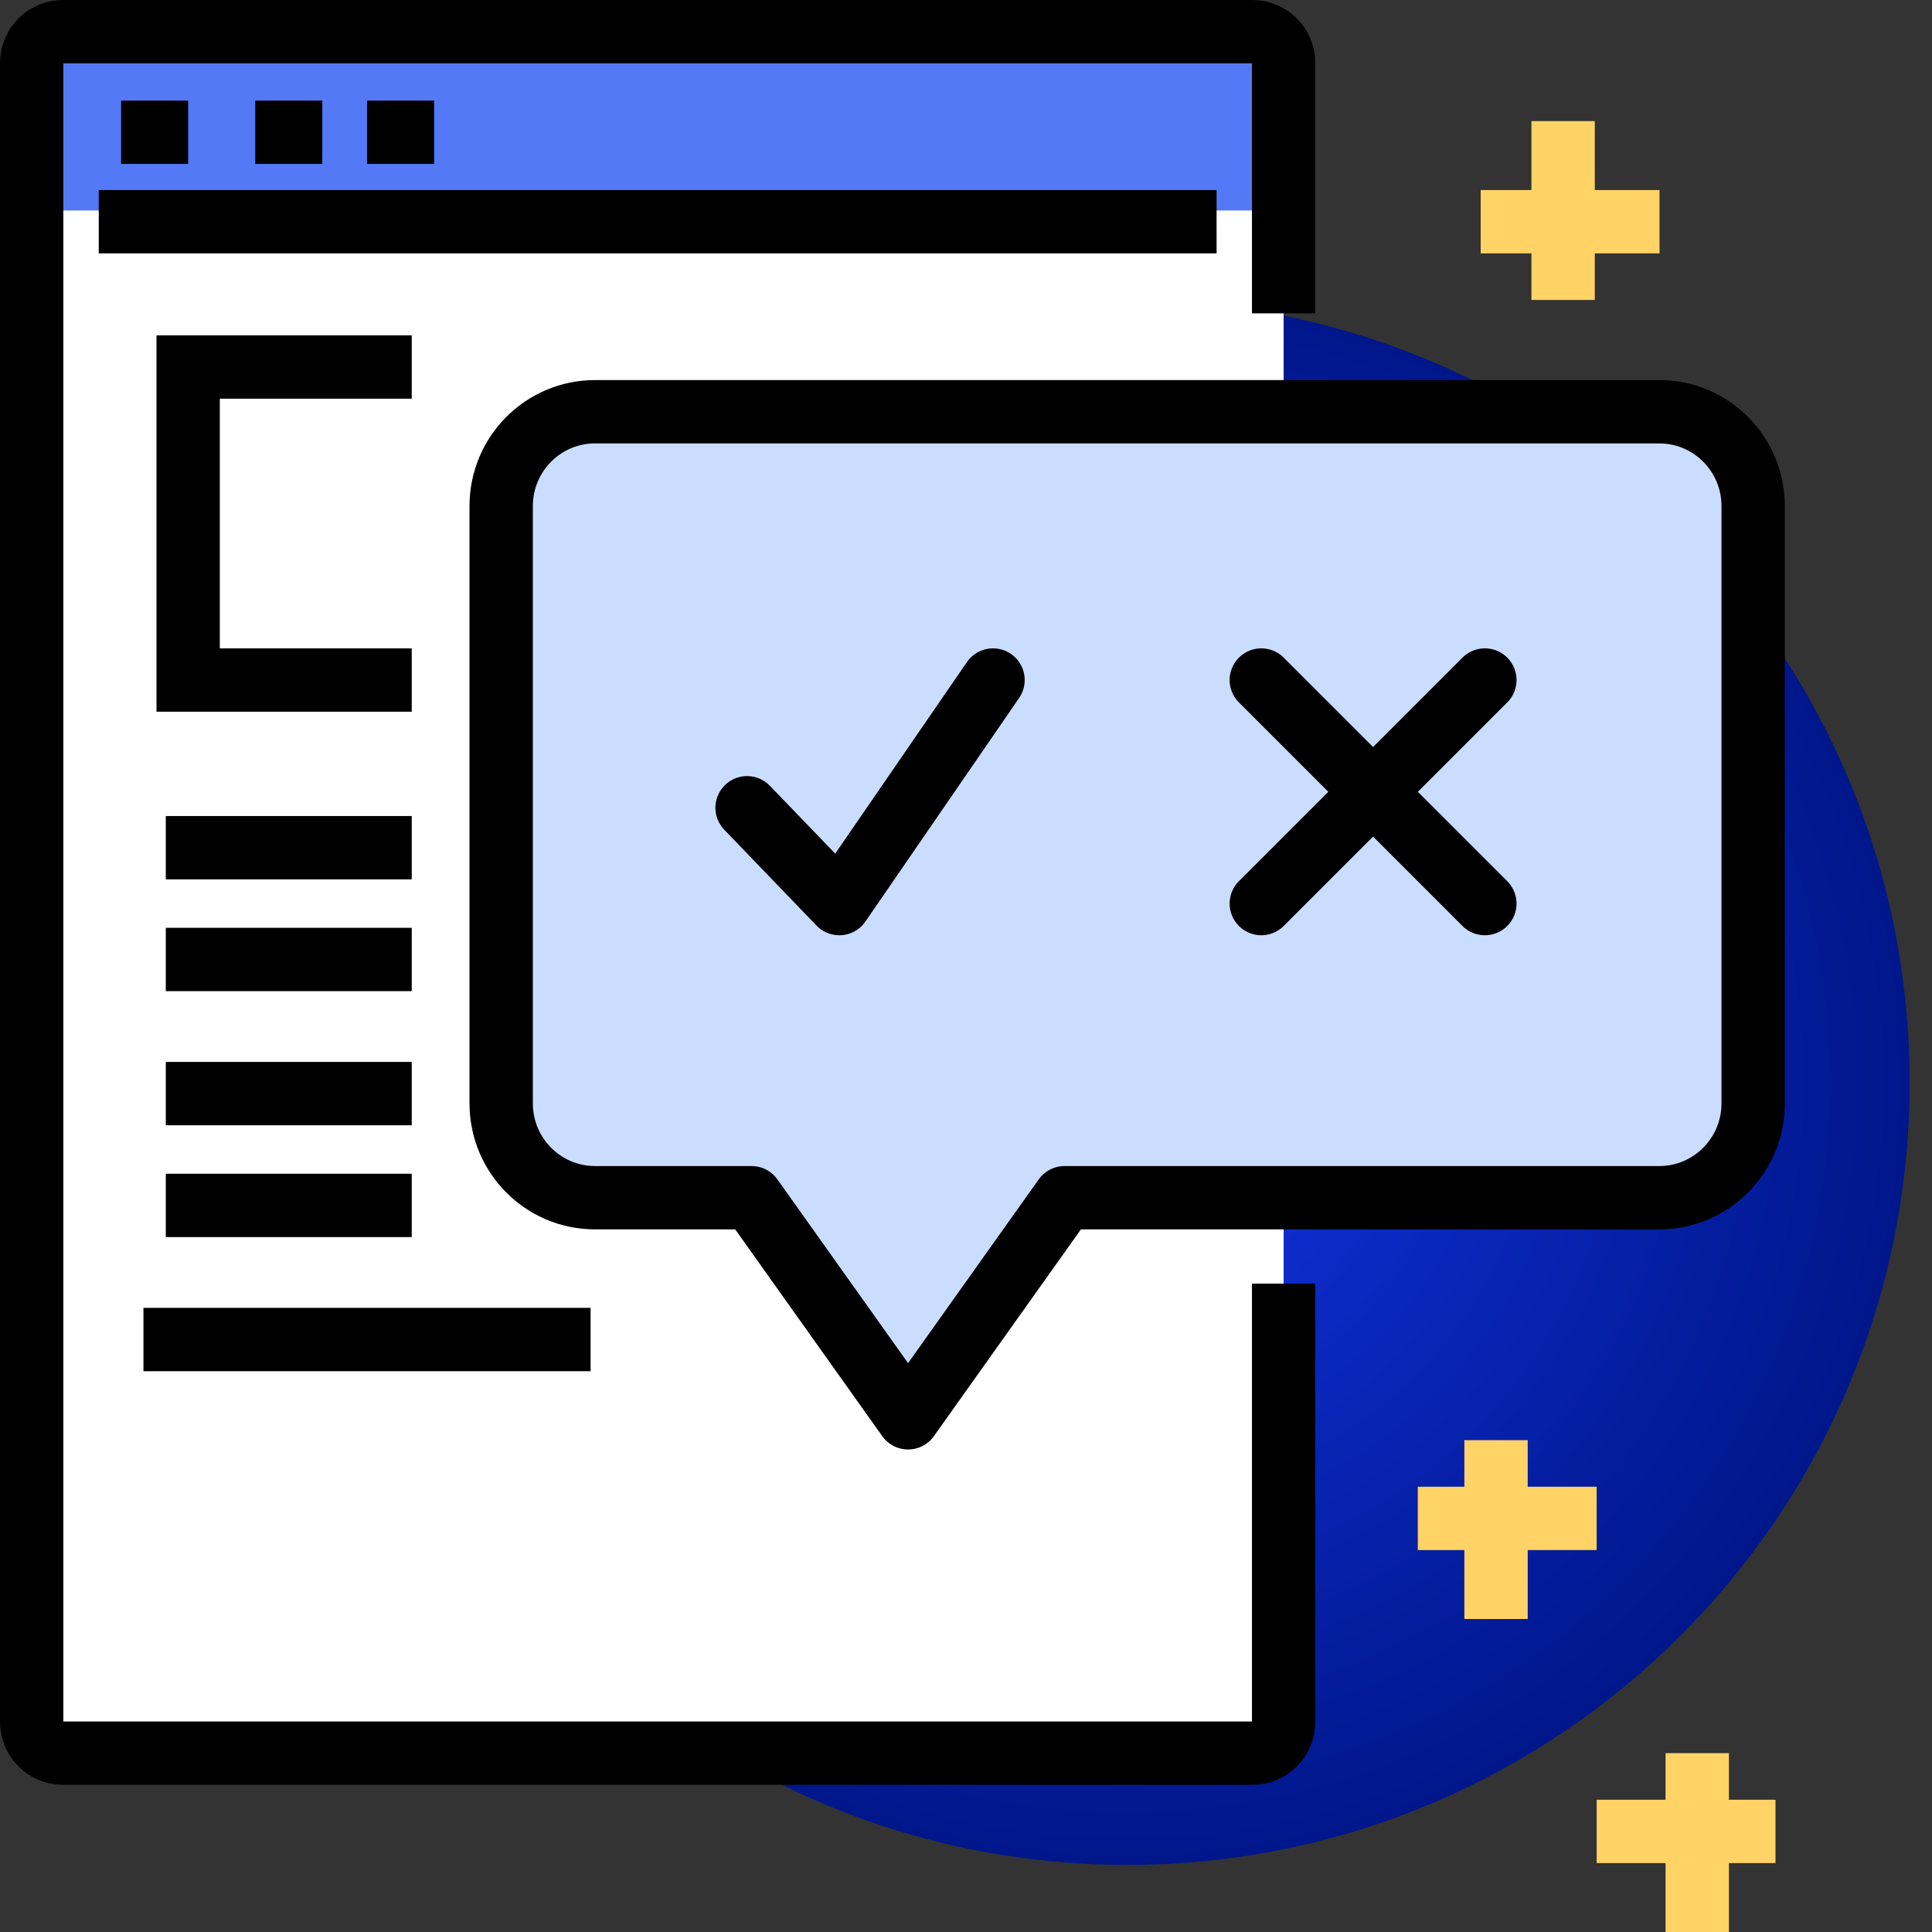 <?xml version="1.0" encoding="UTF-8"?>
<svg width="61px" height="61px" viewBox="0 0 61 61" version="1.1" xmlns="http://www.w3.org/2000/svg" xmlns:xlink="http://www.w3.org/1999/xlink">
    <rect x="0" y="0" width="61" height="61" fill="#333333" stroke="none"/>
    <!-- Generator: Sketch 63.1 (92452) - https://sketch.com -->
    <title>Group 51</title>
    <desc>Created with Sketch.</desc>
    <defs>
        <radialGradient cx="50%" cy="50%" fx="50%" fy="50%" r="50.307%" id="radialGradient-1">
            <stop stop-color="#1234E3" offset="0%"></stop>
            <stop stop-color="#001689" offset="100%"></stop>
        </radialGradient>
    </defs>
    <g id="R2-+-add'l-modules" stroke="none" stroke-width="1" fill="none" fill-rule="evenodd">
        <g id="DW-Morgan-Hompage-R2-Additional-Modules-B@2x" transform="translate(-879, -6349)">
            <g id="Group-48" transform="translate(0, 6116)">
                <g id="Group-5" transform="translate(800, 154)">
                    <g id="Group-13">
                        <g id="Group-11" transform="translate(80, 80)">
                            <g id="Group-51">
                                <path d="M59.294,33.176 C59.294,46.821 48.233,57.882 34.588,57.882 C20.944,57.882 9.882,46.821 9.882,33.176 C9.882,19.532 20.944,8.471 34.588,8.471 C48.233,8.471 59.294,19.532 59.294,33.176" id="Fill-1" fill="url(#radialGradient-1)"></path>
                                <path d="M38.541,0 L0.988,0 C0.443,0 0,0.443 0,0.988 L0,53.365 C0,53.91 0.443,54.353 0.988,54.353 L38.541,54.353 C39.087,54.353 39.529,53.91 39.529,53.365 L39.529,0.988 C39.529,0.443 39.087,0 38.541,0" id="Fill-3" fill="#FFFFFF"></path>
                                <path d="M39.529,5.647 L39.529,0.941 C39.529,0.422 39.087,0 38.541,0 L0.988,0 C0.443,0 0,0.422 0,0.941 L0,5.647 L39.529,5.647 Z" id="Fill-5" fill="#5479F7"></path>
                                <path d="M39.529,8.894 L39.529,0.988 C39.529,0.443 39.087,0 38.541,0 L0.988,0 C0.443,0 0,0.443 0,0.988 L0,53.365 C0,53.91 0.443,54.353 0.988,54.353 L38.541,54.353 C39.087,54.353 39.529,53.91 39.529,53.365 L39.529,39.529" id="Stroke-7" stroke="#000000" stroke-width="2"></path>
                                <line x1="2.118" y1="6" x2="37.412" y2="6" id="Stroke-9" stroke="#000000" stroke-width="2"></line>
                                <line x1="2.824" y1="3.176" x2="4.941" y2="3.176" id="Stroke-11" stroke="#000000" stroke-width="2"></line>
                                <line x1="7.059" y1="3.176" x2="9.176" y2="3.176" id="Stroke-13" stroke="#000000" stroke-width="2"></line>
                                <line x1="10.588" y1="3.176" x2="12.706" y2="3.176" id="Stroke-15" stroke="#000000" stroke-width="2"></line>
                                <path d="M17.788,12 L51.388,12 C53.026,12 54.353,13.333 54.353,14.978 L54.353,33.838 C54.353,35.483 53.026,36.816 51.388,36.816 L32.612,36.816 L27.671,43.765 L22.729,36.816 L17.788,36.816 C16.151,36.816 14.824,35.483 14.824,33.838 L14.824,14.978 C14.824,13.333 16.151,12 17.788,12" id="Fill-17" fill="#CADDFF"></path>
                                <path d="M17.788,12 L51.388,12 C53.026,12 54.353,13.333 54.353,14.978 L54.353,33.838 C54.353,35.483 53.026,36.816 51.388,36.816 L32.612,36.816 L27.671,43.765 L22.729,36.816 L17.788,36.816 C16.151,36.816 14.824,35.483 14.824,33.838 L14.824,14.978 C14.824,13.333 16.151,12 17.788,12 Z" id="Stroke-19" stroke="#000000" stroke-width="2" stroke-linejoin="round"></path>
                                <line x1="48.353" y1="2.824" x2="48.353" y2="8.471" id="Stroke-21" stroke="#FFD365" stroke-width="2"></line>
                                <line x1="52.588" y1="54.353" x2="52.588" y2="60" id="Stroke-25" stroke="#FFD365" stroke-width="2"></line>
                                <line x1="49.412" y1="56.824" x2="55.059" y2="56.824" id="Stroke-27" stroke="#FFD365" stroke-width="2"></line>
                                <line x1="46.235" y1="44.471" x2="46.235" y2="50.118" id="Stroke-29" stroke="#FFD365" stroke-width="2"></line>
                                <line x1="43.765" y1="46.941" x2="49.412" y2="46.941" id="Stroke-31" stroke="#FFD365" stroke-width="2"></line>
                                <polyline id="Stroke-33" stroke="#000000" stroke-width="2" points="12 20.471 4.941 20.471 4.941 10.588 12 10.588"></polyline>
                                <line x1="4.235" y1="25.765" x2="12" y2="25.765" id="Stroke-35" stroke="#000000" stroke-width="2"></line>
                                <line x1="4.235" y1="29.294" x2="12" y2="29.294" id="Stroke-37" stroke="#000000" stroke-width="2"></line>
                                <line x1="4.235" y1="33.529" x2="12" y2="33.529" id="Stroke-39" stroke="#000000" stroke-width="2"></line>
                                <line x1="4.235" y1="37.059" x2="12" y2="37.059" id="Stroke-41" stroke="#000000" stroke-width="2"></line>
                                <line x1="3.529" y1="41.294" x2="17.647" y2="41.294" id="Stroke-43" stroke="#000000" stroke-width="2"></line>
                                <line x1="38.824" y1="20.471" x2="45.882" y2="27.529" id="Stroke-45" stroke="#000000" stroke-width="2" stroke-linecap="round" stroke-linejoin="round"></line>
                                <line x1="45.882" y1="20.471" x2="38.824" y2="27.529" id="Stroke-47" stroke="#000000" stroke-width="2" stroke-linecap="round" stroke-linejoin="round"></line>
                                <polyline id="Stroke-49" stroke="#000000" stroke-width="2" stroke-linecap="round" stroke-linejoin="round" points="30.353 20.471 25.5 27.529 22.588 24.504"></polyline>
                                <line x1="45.75" y1="6" x2="51.397" y2="6" id="Stroke-23" stroke="#FFD365" stroke-width="2"></line>
                            </g>
                        </g>
                    </g>
                </g>
            </g>
        </g>
    </g>
</svg>